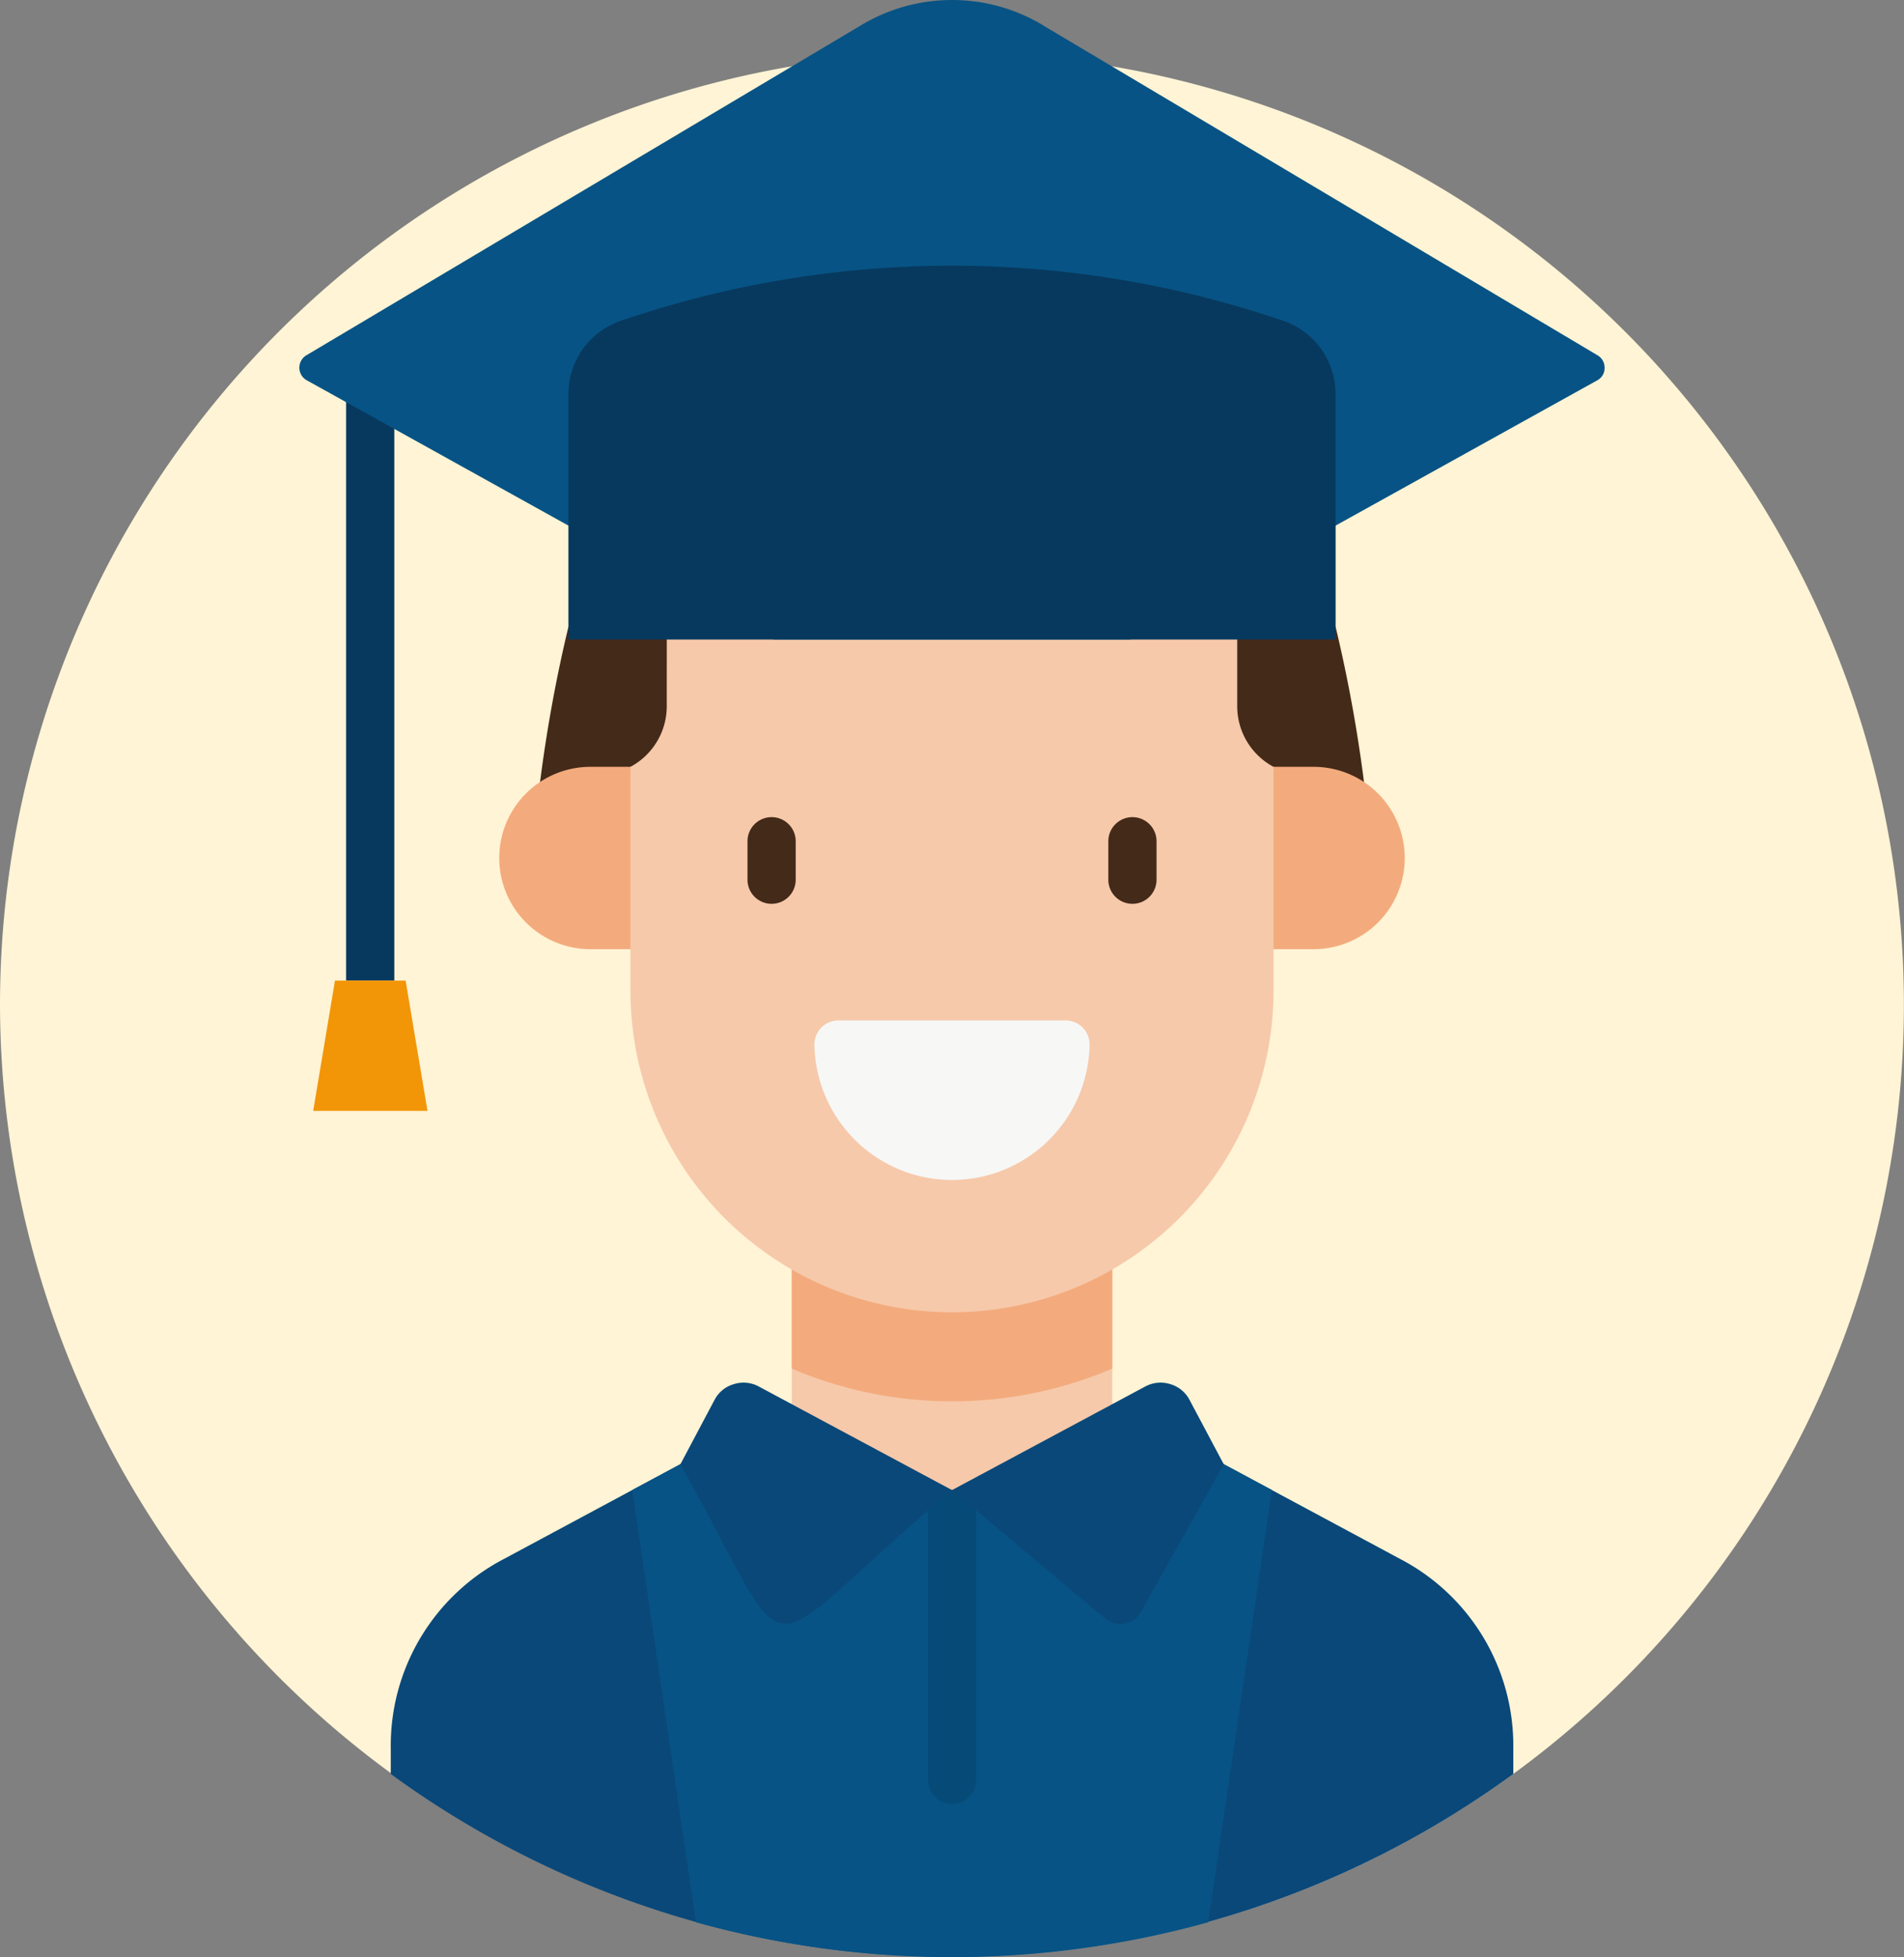 <svg xmlns="http://www.w3.org/2000/svg" width="55.959" height="57.507" viewBox="0 0 55.959 57.507">
  <rect x="0" y="0" width="55.959" height="57.507" fill="#808080" stroke="none"/>
  <g id="Group_30211" data-name="Group 30211" transform="translate(-6.891 -0.003)">
    <path id="Path_137558" data-name="Path 137558" d="M34.871,69.764a27.978,27.978,0,1,0-27.98-27.98A28.035,28.035,0,0,0,34.871,69.764Z" transform="translate(0 -12.255)" fill="#fff4d5" fill-rule="evenodd"/>
    <path id="Path_137559" data-name="Path 137559" d="M125.633,344.866l13.162,7.068a6.184,6.184,0,0,1,3.334,5.575v.748a27.975,27.975,0,0,1-32.991,0v-.748a6.184,6.184,0,0,1,3.334-5.575Z" transform="translate(-90.762 -306.128)" fill="#0a4879" fill-rule="evenodd"/>
    <path id="Path_137560" data-name="Path 137560" d="M189.225,362.613l1.872-12.7-9.4-5.046-9.4,5.046,1.872,12.7a28.167,28.167,0,0,0,15.06,0Z" transform="translate(-146.824 -306.128)" fill="#075385" fill-rule="evenodd"/>
    <path id="Path_137561" data-name="Path 137561" d="M97.458,101.342h1.417v17.432H97.458Z" transform="translate(-80.395 -89.957)" fill="#07395e"/>
    <path id="Path_137562" data-name="Path 137562" d="M169.342,163.988a42.693,42.693,0,0,1,1.121,7.781H145.676a42.5,42.5,0,0,1,1.118-7.781Z" transform="translate(-123.197 -145.566)" fill="#442a19" fill-rule="evenodd"/>
    <path id="Path_137563" data-name="Path 137563" d="M214.075,306.173h9.418v9.609h-9.418Z" transform="translate(-183.913 -271.781)" fill="#f6c9aa" fill-rule="evenodd"/>
    <path id="Path_137564" data-name="Path 137564" d="M140.218,200.611h21.255a2.679,2.679,0,1,1,0,5.358H140.218a2.679,2.679,0,0,1,0-5.358Z" transform="translate(-115.975 -178.076)" fill="#f3ab7d" fill-rule="evenodd"/>
    <path id="Path_137565" data-name="Path 137565" d="M92.2,260.366l-.643-3.827H89.481l-.64,3.827Z" transform="translate(-72.745 -227.722)" fill="#f29506" fill-rule="evenodd"/>
    <path id="Path_137566" data-name="Path 137566" d="M249.707,390.5a.708.708,0,1,1,1.417,0v7.816a.708.708,0,1,1-1.417,0Z" transform="translate(-215.543 -346.011)" fill="#064b78"/>
    <g id="Group_30210" data-name="Group 30210" transform="translate(15.688 0.003)">
      <path id="Path_137567" data-name="Path 137567" d="M223.493,312a12.012,12.012,0,0,1-9.418,0v-5.83h9.418Z" transform="translate(-199.601 -271.785)" fill="#f3ab7d" fill-rule="evenodd"/>
      <path id="Path_137568" data-name="Path 137568" d="M172.935,160.557H189.7v2.722a2.019,2.019,0,0,0,1.067,1.777v6.578a9.45,9.45,0,1,1-18.9,0v-6.578a2.019,2.019,0,0,0,1.067-1.777Z" transform="translate(-162.135 -142.524)" fill="#f6c9aa" fill-rule="evenodd"/>
      <path id="Path_137569" data-name="Path 137569" d="M107.1.767l16.266,9.676a.416.416,0,0,1,.207.373.406.406,0,0,1-.216.363l-13.722,7.616H99.15L85.431,11.178a.424.424,0,0,1-.013-.735L101.685.767a5.186,5.186,0,0,1,5.419,0Z" transform="translate(-85.211 -0.003)" fill="#075385" fill-rule="evenodd"/>
      <path id="Path_137570" data-name="Path 137570" d="M178.173,73.307v7.2H155.625v-7.2a2.275,2.275,0,0,1,1.566-2.175,30.082,30.082,0,0,1,19.415,0,2.275,2.275,0,0,1,1.566,2.175Z" transform="translate(-147.716 -61.715)" fill="#07395e" fill-rule="evenodd"/>
      <path id="Path_137571" data-name="Path 137571" d="M184.935,364.113c3.582,6.393,1.917,5.852,7.982.761l-5.674-3.041a.942.942,0,0,0-.735-.073.927.927,0,0,0-.573.468Z" transform="translate(-173.734 -321.09)" fill="#0a4879" fill-rule="evenodd"/>
      <path id="Path_137572" data-name="Path 137572" d="M263.985,364.113l-2.426,4.33a.7.7,0,0,1-1.073.194L256,364.874l5.674-3.041a.95.95,0,0,1,.739-.073.929.929,0,0,1,.57.468Z" transform="translate(-236.817 -321.09)" fill="#0a4879" fill-rule="evenodd"/>
    </g>
    <path id="Path_137573" data-name="Path 137573" d="M202.482,214.474a.708.708,0,1,1,1.417,0v1.13a.708.708,0,0,1-1.417,0Zm10.605,0a.708.708,0,1,1,1.417,0v1.13a.708.708,0,0,1-1.417,0Z" transform="translate(-173.622 -189.752)" fill="#442a19"/>
    <path id="Path_137574" data-name="Path 137574" d="M228.087,267.7a4.044,4.044,0,0,1-8.087,0,.707.707,0,0,1,.707-.707h6.673A.705.705,0,0,1,228.087,267.7Z" transform="translate(-189.173 -237.006)" fill="#f7f7f6"/>
  </g>
</svg>

